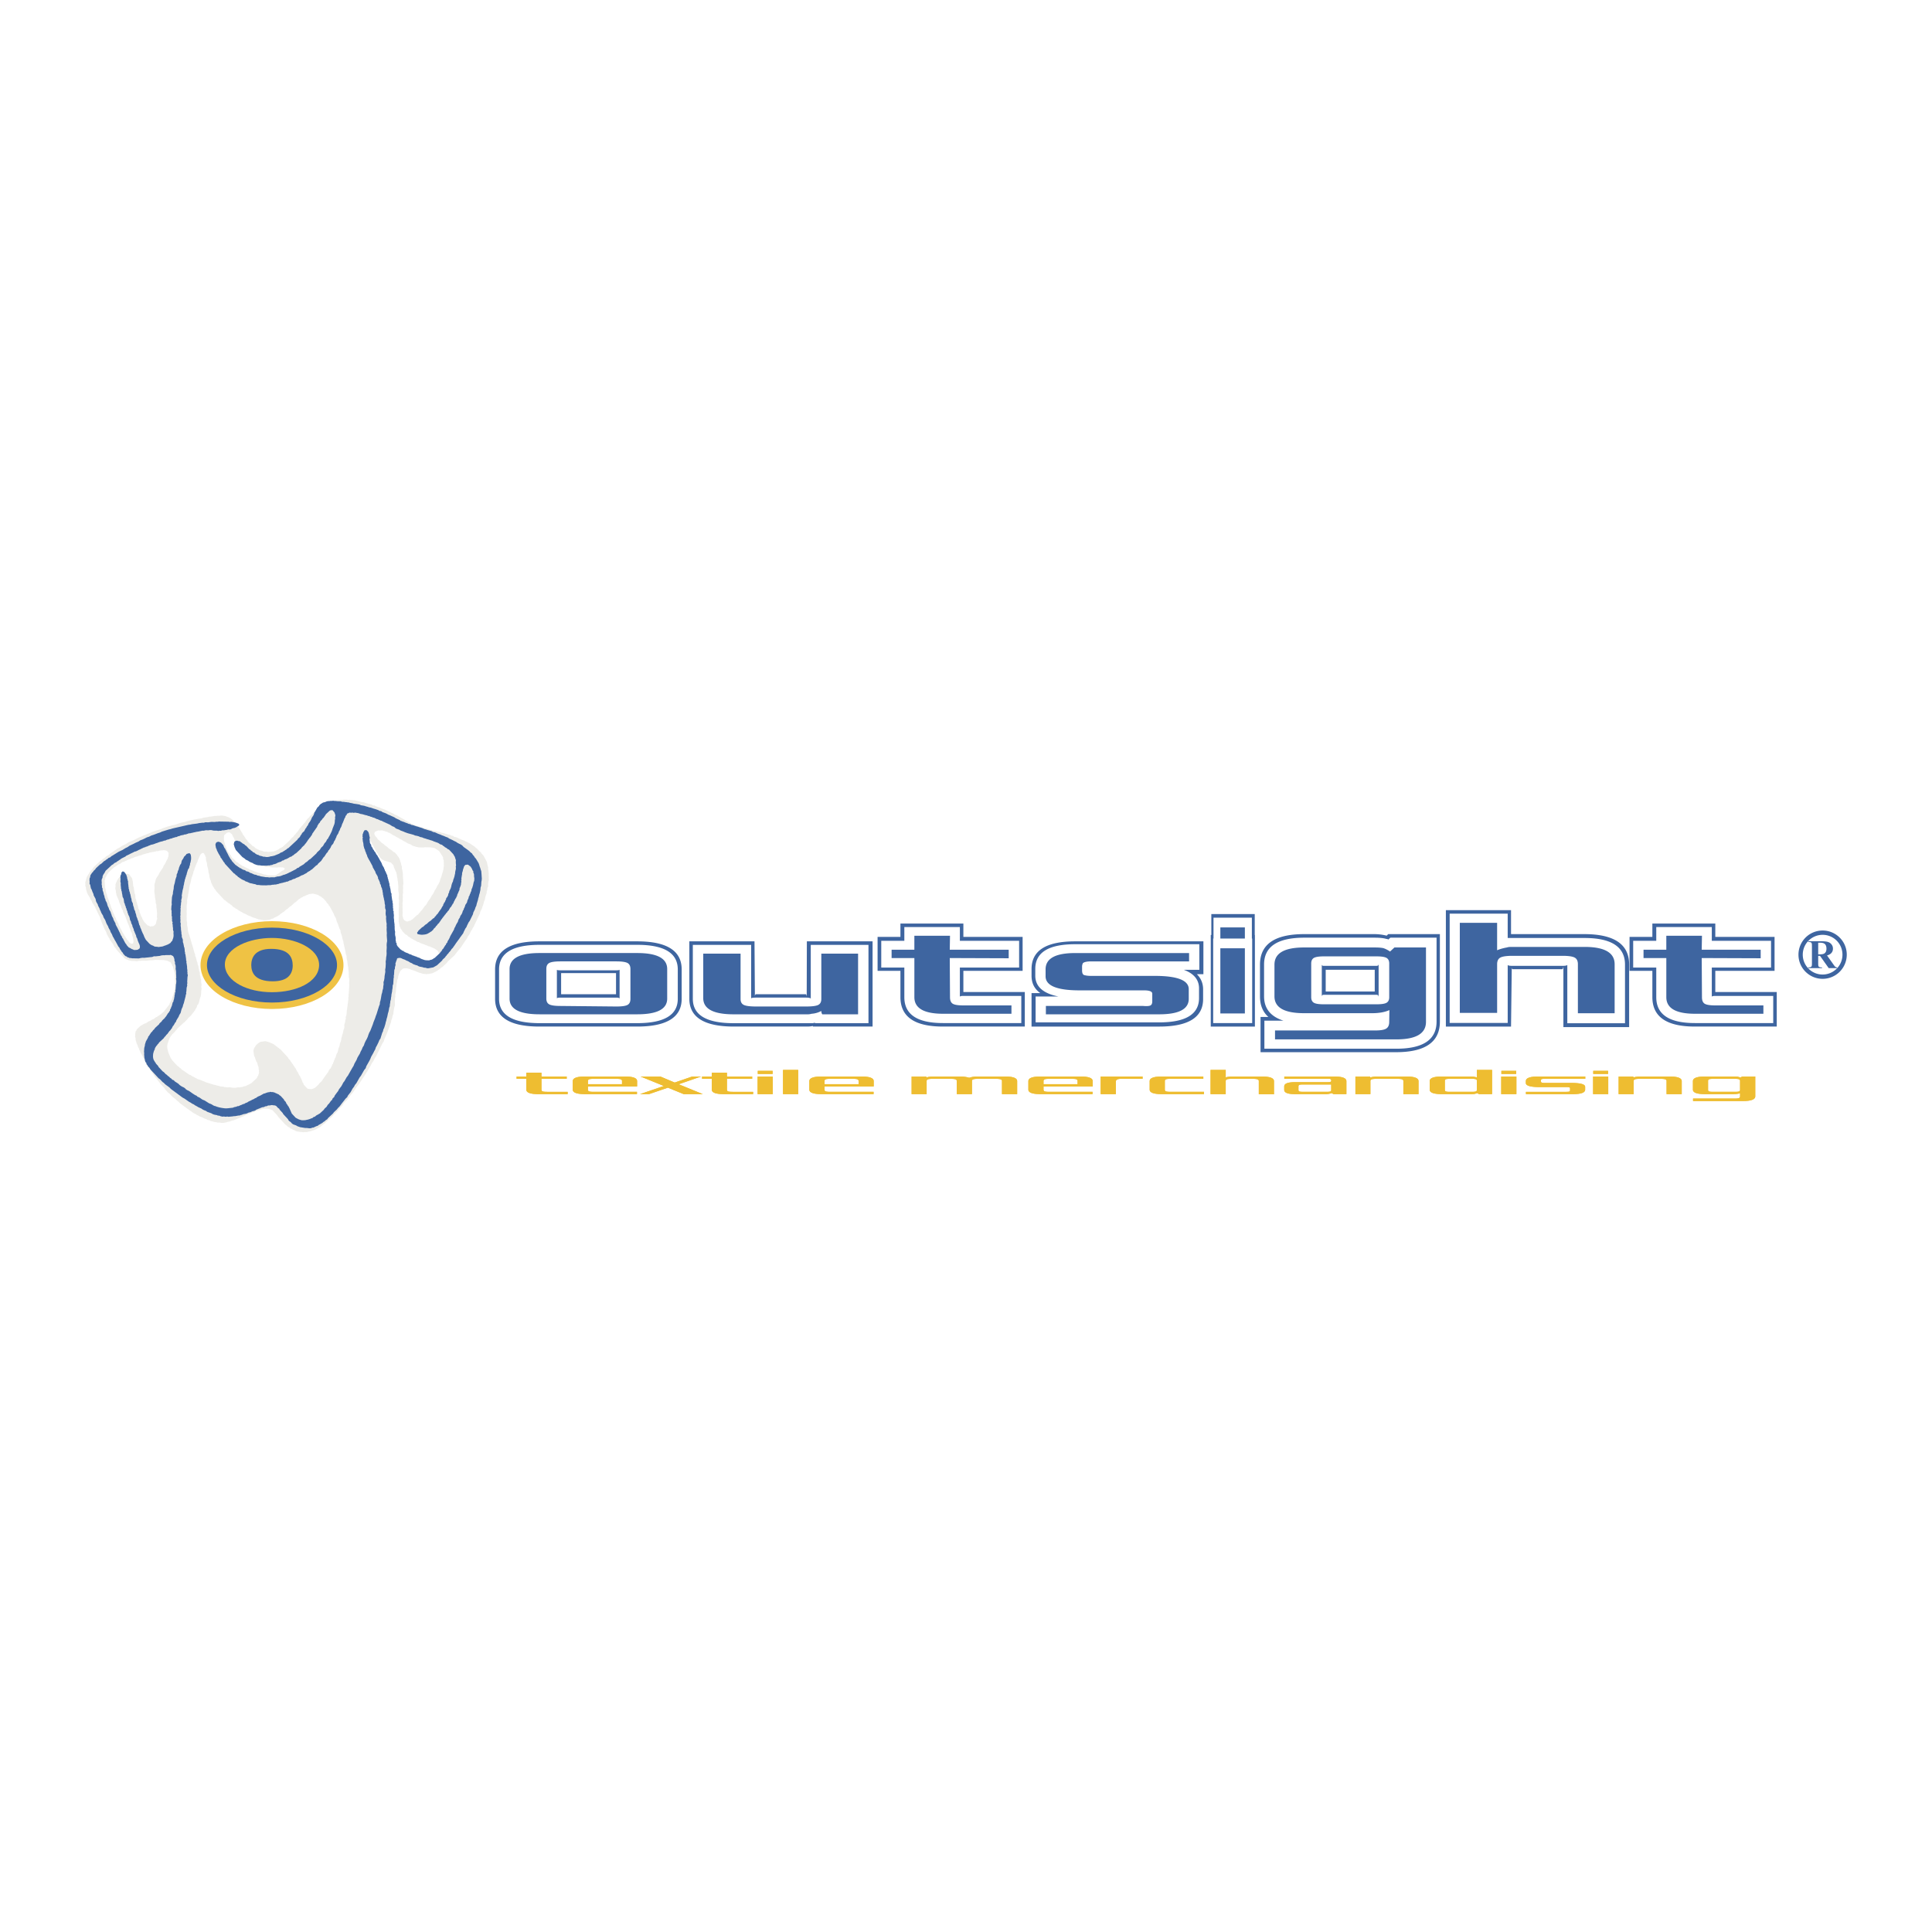 <svg xmlns="http://www.w3.org/2000/svg" width="2500" height="2500" viewBox="0 0 192.756 192.756"><path fill-rule="evenodd" clip-rule="evenodd" fill="#fff" d="M0 0h192.756v192.756H0V0z"/><path d="M49.395 99.648v-2.927c0-1.869 1.474-2.803 4.42-2.803h9.744c2.968 0 4.452.934 4.452 2.803v2.927c0 1.849-1.484 2.772-4.452 2.772h-9.744c-2.946.001-4.42-.923-4.42-2.772zm14.181 2.431c2.698 0 4.046-.811 4.046-2.429v-2.925c0-1.639-1.348-2.459-4.046-2.459h-9.739c-2.697 0-4.046.82-4.046 2.459v2.925c0 1.618 1.349 2.429 4.046 2.429h9.739zM50.84 99.631v-2.947c0-1.065.995-1.599 2.989-1.599h9.746c1.994 0 2.991.534 2.991 1.599v2.947c0 1.045-.997 1.566-2.991 1.566H53.83c-1.995 0-2.99-.521-2.99-1.566zm3.964.578c.198.104.567.155 1.108.155l5.583.055c.54 0 .909-.051 1.107-.156.197-.105.296-.305.296-.598v-2.99c0-.294-.099-.493-.296-.599-.198-.104-.568-.158-1.107-.158h-5.583c-.542 0-.911.053-1.108.156-.198.104-.296.301-.296.59v2.954c-.001.291.097.486.296.591zm6.67-3.401c.207 0 .322-.021.343-.062v2.883c-.021-.064-.136-.097-.343-.097h-5.571c-.229 0-.342.03-.342.092v-2.878c0 .041.113.062.342.062h5.571zm-5.491 2.389h5.478v-2.111h-5.478v2.111zM75.276 93.918l.04 5.519c0-.161.041-.24.125-.24h4.951c.041 0 .072.079.093.24l.015-5.519h6.557v8.502h-5.938l-.031-.056a2.59 2.59 0 0 1-.56.056h-7.306c-2.944 0-4.426-.914-4.446-2.74v-5.762h6.5zm-6.152.353v5.416c.021 1.598 1.379 2.396 4.077 2.396h7.907a.525.525 0 0 1 .218-.032v.032h5.322v-7.812H80.89v5.383c0-.082-.167-.123-.498-.123h-4.95c-.332 0-.499.03-.499.092v-5.352h-5.819zm4.763.871v4.528c0 .292.108.489.328.594.218.104.629.155 1.233.155h4.966c.604 0 1.008-.051 1.217-.155s.312-.302.312-.594v-4.528h3.668v6.056h-3.574a.609.609 0 0 1-.094-.335 2.344 2.344 0 0 1-.969.28 1.39 1.39 0 0 1-.438.055h-7.342c-1.979 0-2.99-.518-3.031-1.553v-4.503h3.724zM89.836 99.485v-2.622h-2.279v-3.389h2.279V92.14h6.28v1.334h5.911v3.389h-5.911v2.111h6.129v3.446h-8.172c-2.823.001-4.237-.978-4.237-2.935zm12.059 2.586v-2.708h-5.787c-.229 0-.342.032-.342.093V96.53h5.912v-2.668h-5.912v-1.369h-5.54v1.369h-2.303v2.668h2.303v2.958c0 1.723 1.285 2.583 3.858 2.583h7.811zm-12.94-6.486v-.833h2.271v-1.39h3.556l-.024 1.39h5.881v.854l-5.881-.021.024 3.911c0 .312.089.525.265.641.177.114.534.173 1.074.173h4.792v.833h-6.816c-1.913 0-2.87-.552-2.87-1.655v-3.902h-2.272v-.001zM102.918 99.08h.871c-.582-.411-.871-.984-.871-1.721v-.677c0-1.843 1.451-2.764 4.355-2.764h12.791v3.278h-.652c.414.413.623.917.623 1.515v.958c0 1.834-1.465 2.752-4.389 2.752h-12.729V99.08h.001zm.404 2.923h12.324c2.654 0 3.982-.81 3.982-2.428v-.961c0-.866-.51-1.486-1.525-1.857h1.555v-2.552h-12.385c-2.654 0-3.982.82-3.982 2.458v.682c0 1.073.768 1.766 2.303 2.075h-2.271v2.583h-.001zm1.026-1.639h9.711c.455.041.727.001.809-.122.062-.062.094-.183.094-.366v-.731c0-.224-.27-.336-.811-.336h-6.439c-2.262 0-3.393-.467-3.393-1.4v-.7c0-1.082.984-1.623 2.955-1.623h11.361v.833h-9.773c-.395 0-.664.054-.809.162a.693.693 0 0 0-.094.353v.385c0 .301.094.461.279.481.166.044.373.065.623.065h6.348c2.262 0 3.393.443 3.393 1.328v.959c0 1.031-.986 1.546-2.955 1.546h-11.299v-.834zm4.297-4.229l-.125-.032c.021.02.06.032.125.032zM120.797 93.285h.057v-2.089h4.332v2.089h.016v9.136h-4.404v-9.136h-.001zm.242 8.789h3.891V93.64h-.031v-2.083h-3.828v2.083h-.031v8.434h-.001zm.715-9.545h2.447v1.11h-2.447v-1.11zm0 2.08h2.447v6.504h-2.447v-6.504zM125.766 101.464h.783c-.559-.496-.84-1.182-.84-2.051v-3.171c0-2.03 1.469-3.045 4.41-3.045h6.986c.414 0 .828.051 1.242.154l.156-.154h5.154v8.734c0 2.03-1.459 3.046-4.373 3.046h-13.52v-3.513h.002zm.382 3.166h13.164c2.676 0 4.014-.903 4.014-2.707v-8.371h-4.605l-.217.188c-.043-.043-.105-.063-.188-.063-.27-.083-.664-.124-1.184-.124h-7.002c-2.676 0-4.014.893-4.014 2.677v3.174c0 1.203.643 2.013 1.93 2.427h-1.898v2.799zm11.694-3.62a5.54 5.54 0 0 1-.967.076h-6.762c-1.975 0-2.959-.56-2.959-1.677V96.24c0-1.14.984-1.711 2.961-1.711h7.012c.207 0 .379.005.514.015.135.012.256.026.359.047.207.062.436.177.686.343l.436-.405h3.148v7.424c0 1.163-.986 1.746-2.957 1.746h-12.104v-.89h9.996c.537 0 .904-.062 1.1-.188.197-.125.297-.344.297-.656l.02-1.188c-.231.103-.489.18-.78.233zm-6.758-.966c.176.103.5.153.977.153h5.301c.475 0 .801-.051.977-.153.174-.104.264-.287.264-.556v-3.36c0-.267-.09-.452-.264-.555-.176-.102-.502-.155-.977-.155h-5.301c-.477 0-.801.053-.977.155-.174.103-.264.288-.264.555v3.36c0 .269.09.452.264.556zm6.275-3.681c.102 0 .164-.051.186-.156v3.3c0-.169-.061-.254-.186-.254h-5.297c-.125 0-.186.062-.186.187v-3.232c0 .105.061.156.186.156h5.297v-.001zm-5.093 2.557h4.891v-2.168h-4.891v2.168zM144.256 90.806h6.5v2.391h7.303c2.986 0 4.48 1.01 4.48 3.03v6.249h-6.559v-6.027c-.041.166-.072.248-.094.248h-4.965c-.061 0-.092-.069-.092-.208l-.074 5.933h-6.5V90.806h.001zm.379 11.253h5.789V96.27c.02.063.188.094.498.094h4.949c.291 0 .457-.03.5-.094v5.82h5.756v-5.85c0-1.77-1.348-2.656-4.045-2.656h-7.659v-2.427h-5.789v10.902h.001zm1.01-9.991h3.723v2.738c.293-.122.615-.214.971-.276.104-.036.24-.056.406-.056H158.095c1.998 0 2.998.577 2.998 1.729v4.886h-3.666v-4.886c0-.332-.109-.554-.33-.669-.219-.114-.621-.171-1.205-.171h-4.986c-.586 0-.988.057-1.207.171-.221.115-.33.337-.33.669v4.855h-3.723v-8.99h-.001zM164.857 99.485v-2.622h-2.277v-3.389h2.277V92.14h6.279v1.334h5.912v3.389h-5.912v2.111h6.131v3.446h-8.172c-2.825.001-4.238-.978-4.238-2.935zm12.059 2.586v-2.708h-5.787c-.229 0-.342.032-.342.093V96.53h5.91v-2.668h-5.91v-1.369h-5.541v1.369h-2.303v2.668h2.303v2.958c0 1.723 1.287 2.583 3.859 2.583h7.811zm-12.941-6.486v-.833h2.273v-1.39h3.557l-.025 1.39h5.883v.854l-5.883-.021.025 3.911c0 .312.086.525.264.641.176.114.533.173 1.072.173h4.793v.833h-6.816c-1.914 0-2.869-.552-2.869-1.655v-3.902h-2.274v-.001z" fill-rule="evenodd" clip-rule="evenodd" fill="#3e65a0"/><path fill-rule="evenodd" clip-rule="evenodd" fill="#edece8" d="M22.301 81.397l-.118-.026-.144-.002-.17.021-.192-.003-.122.022-.143-.003-.122.022-.122.021-.121.023-.144-.003-.147.046-.122.022-.169.021-.169.02-.172.069-.17.021-.169.021-.196.045-.169.021-.194.045-.196.044-.195.045-.194.045-.173.068-.243.045-.194.044-.221.068-.172.069-.221.068-.242.044-.22.068-.196.045-.245.091-.22.069-.198.092-.22.068-.22.068-.246.092-.22.068-.198.093-.246.092-.198.092-.245.092-.198.092-.246.092-.223.116-.223.116-.197.093-.246.092-.198.092-.2.141-.197.092-.224.117-.2.14-.198.093-.2.14-.176.117-.2.14-.175.117-.178.165-.198.092-.177.166-.175.116-.128.118-.175.117-.127.118-.127.117-.127.119-.127.117-.101.095-.079.118-.079.119-.127.117-.054.096-.102.094-.03.119-.077.071-.053.095-.054.095-.054.095-.059.191-.034.167-.056.144.012.216-.009.143.062.169.014.169.04.144.02.073.02.072.042.097.043.097.043.096.044.049.043.097.068.073.042.097.02.073.065.12.068.073.02.072.042.098.042.096.091.098.02.072.067.073.066.121.042.097.043.097.064.121.043.096.042.098.066.121.042.096.065.121.065.122.042.096.017.12.043.098.042.096.04.145.042.096.043.097.042.097.043.096.042.097.02.073.065.12.019.073.069.073.042.097.043.097.039.144.088.146.019.072.068.073.02.073.068.073.04.144.113.122.065.122.09.097.066.121.064.121.043.097.091.098.09.097.042.097.068.073.09.098.068.073.068.073.09.097.068.074.068.073.068.073.068.074.09.097.068.073.094.05.093.049.141.051.093.049.167.028.119.025.192.004.144.002.166.027.195-.044.193.003.169-.021.192.003.192.004.217-.021.17-.021.192.003.169-.021.17-.021.192.004.144.002.144.003.192.003.144.003.119.025.167.027.118.026.093.051.094.049.07.025.091.098.019.072.069.073.017.121.09.097.017.12.04.145.04.145.039.145.039.144-.008.144.015.169.013.168-.01.191.014.169-.011.192.014.168-.011.192-.034.166-.059.191-.037.216-.028.071-.031.121-.028.071-.031.119-.028.071-.031.12-.029.071-.053.095-.054.095-.028.071-.053.096-.031.119-.077.072-.053.094-.076.072-.054.094-.077.071-.053.094-.076.071-.054.095-.076.071-.077.071-.076.07-.076.071-.124.07-.076.07-.099.047-.076.07-.099.046-.099.047-.05.047-.077.071-.099.045-.073.025-.099.046-.076.07-.173.069-.124.07-.175.117-.146.045-.125.07-.124.07-.124.07-.102.094-.102.094-.076.07-.102.095-.056.143-.076.071-.009.144-.031.118.015.169-.029.072.02.071.043.098-.006.096.017.12.02.072.042.097.018.12.065.122.042.096.039.144.088.147.04.143.065.121.062.17.088.146.088.145.084.194.088.145.133.193.084.195.108.218.088.145.133.194.11.17.11.17.11.17.111.17.11.17.158.171.111.169.135.147.111.17.135.147.136.145.158.171.088.146.158.17.113.123.162.123.135.146.136.147.161.123.161.122.113.122.161.122.113.122.161.124.139.098.16.123.139.097.161.124.116.074.161.123.116.073.161.123.116.074.164.075.138.098.164.075.116.074.142.051.14.05.117.074.14.051.142.05.116.074.167.027.115.074.119.026.119.025.141.052.096.001.119.026.118.027.145.002.095.002.119.026.096.001.144.003.074-.022.121-.023.122-.022.098-.046.17-.021.172-.068.074-.024.121-.022.073-.023.099-.045.074-.023.099-.047.073-.022.099-.047.073-.023.099-.045.099-.046.099-.047.147-.045.15-.094.073-.022.098-.047.074-.023.099-.046.172-.069.173-.069.147-.045.171-.07.125-.069.147-.046.121-.021.146-.045.147-.047.122-.022.122-.021.144.002.095.002.145.003.07.024.119.027.093.049.119.027.068.073.09.098.091.097.068.073.09.097.09.098.066.121.09.098.09.097.091.098.09.098.091.097.113.121.09.099.091.097.116.075.113.121.163.074.091.099.141.05.117.075.14.05.116.073.142.052.167.026.166.027.144.002.167.028.169-.022.192.004.074-.023.073-.023.121-.022.122-.022.073-.022.099-.046.121-.023.1-.046.098-.046.099-.046.124-.07.125-.07.124-.069.101-.095.102-.094.175-.117.102-.095.152-.141.127-.117.153-.141.152-.142.153-.141.13-.166.177-.165.178-.165.13-.166.155-.19.178-.164.133-.214.155-.189.203-.188.155-.189.133-.214.18-.213.156-.189.158-.238.158-.237.18-.213.159-.237.158-.237.158-.237.158-.238.132-.213.158-.237.136-.262.158-.237.11-.239.183-.259.11-.239.159-.238.109-.237.136-.262.11-.238.135-.262.11-.237.158-.239.062-.238.11-.238.11-.238.085-.215.088-.262.083-.215.088-.262.085-.214.036-.216.085-.214.037-.216.084-.214.011-.192.037-.215.037-.216.059-.19.011-.193-.012-.216.009-.143.011-.192.034-.167-.014-.168.03-.12.035-.168.008-.143.008-.144.009-.144.03-.119.009-.145.005-.095.032-.12.03-.12.012-.191.081-.167.011-.191.057-.144.031-.118.054-.096.056-.143.076-.071.051-.047.051-.047.076-.071.073-.022.17-.021.192.003.071.026.118.026.119.025.116.075.119.026.141.05.141.05.164.076.141.049.142.051.118.026.141.051.119.026.144.003.119.026.121-.022.096.002.122-.023.121-.021.121-.023.099-.046.099-.046.099-.047.124-.069.074-.022.101-.095.125-.069.101-.095.076-.07.151-.094.101-.094.127-.118.102-.095.101-.094.054-.095.05-.047.077-.07.05-.047.077-.071.051-.047.076-.071.076-.071.051-.047.076-.07.076-.071.076-.071.054-.095.076-.071.054-.095.076-.07.054-.095.101-.094.054-.096.102-.094.079-.118.079-.119.079-.119.079-.118.079-.119.079-.118.104-.142.079-.119.057-.143.104-.142.079-.119.082-.167.081-.166.105-.142.056-.143.105-.143.056-.143.082-.166.082-.167.082-.166.056-.143.082-.167.082-.166.081-.167.034-.167.082-.167.082-.166.059-.191.057-.144.059-.19.034-.167.082-.167.033-.168.034-.167.059-.191.056-.143.011-.191.057-.143.011-.192.082-.167-.014-.168.008-.144.034-.167.033-.168-.013-.168.008-.144-.015-.168.009-.144-.014-.168-.017-.121-.037-.192.009-.144-.04-.145-.04-.144-.017-.12-.04-.146-.065-.121-.065-.121-.064-.121-.066-.121-.065-.121-.09-.097-.113-.122-.065-.121-.116-.075-.091-.097-.09-.098-.091-.097-.138-.099-.09-.097-.116-.074-.116-.074-.139-.098-.115-.074-.165-.076-.115-.073-.142-.051-.116-.074-.141-.05-.141-.051-.164-.075-.141-.05-.116-.074-.141-.051-.167-.027-.138-.098-.167-.027-.116-.074-.167-.027-.141-.05-.189-.052-.142-.05-.166-.027-.141-.051-.142-.05-.167-.027-.141-.05-.167-.027-.118-.026-.141-.051-.167-.026-.141-.051-.142-.05-.118-.027-.167-.026-.093-.05-.167-.027-.119-.026-.092-.05-.142-.05-.119-.026-.093-.05-.118-.026-.119-.026-.116-.074-.071-.025-.093-.05-.093-.05-.094-.049-.045-.049-.118-.026-.068-.073-.119-.026-.068-.073-.093-.05-.093-.049-.093-.05-.094-.05-.115-.074-.094-.05-.115-.073-.094-.05-.141-.051-.093-.049-.116-.074-.093-.05-.142-.05-.115-.074-.142-.05-.116-.074-.141-.051-.093-.049-.142-.051-.141-.051-.141-.05-.116-.074-.119-.026-.141-.051-.141-.05-.116-.074-.144-.003-.116-.073-.141-.051-.167-.027-.141-.05-.119-.027-.141-.05-.141-.051-.145-.002-.118-.026-.189-.051-.119-.027-.119-.026-.141-.049-.144-.004-.119-.026-.144-.002-.118-.026-.17.021-.119-.026-.144-.002-.144-.003-.121.022-.144-.003-.096-.001-.122.021-.144-.002-.147.045-.144-.002-.098.046-.122.022-.121.022-.099.046-.099.046-.121.022-.125.07-.147.046-.098.046-.125.07-.076.07-.124.07-.077.071-.149.094-.076.07-.102.095-.101.093-.102.095-.102.094-.101.094-.102.094-.102.094-.101.095-.079.118-.102.095-.101.094-.08.118-.104.143-.079.118-.101.094-.079.119-.102.094-.079.119-.102.094-.079.118-.079.119-.079.118-.101.095-.105.142-.102.094-.079.119-.101.094-.102.095-.101.094-.054.095-.102.094-.101.094-.102.095-.101.094-.076.07-.102.094-.077.071-.076.071-.124.07-.099.046-.124.07-.076.071-.099.046-.099.047-.099.046-.073.022-.147.046-.096-.002-.122.022-.096-.002-.121.022-.096-.002-.119-.026-.096-.001-.144-.003-.119-.026-.093-.05-.118-.026-.12-.026-.092-.049-.071-.026-.093-.049-.094-.05-.093-.049-.068-.074-.068-.072-.07-.026-.093-.05-.068-.073-.045-.049-.091-.097-.071-.026-.068-.072-.067-.074-.068-.073-.02-.073-.067-.072-.068-.073-.046-.05-.042-.096-.068-.073-.042-.097-.046-.048-.068-.074-.042-.097-.02-.072-.068-.073-.042-.097-.045-.049-.043-.097-.067-.073-.02-.072-.068-.073-.046-.049-.067-.073-.043-.097-.045-.048-.045-.05-.088-.145-.113-.122-.113-.122-.091-.098-.138-.098-.115-.073-.165-.076-.141-.05-.141-.051-.167-.027z"/><path fill-rule="evenodd" clip-rule="evenodd" fill="#fff" d="M16.188 84.843l-.096-.002-.121.022-.122.021-.099.047-.119-.026-.098.046-.122.022-.121.022-.122.022-.121.022-.122.022-.098.045-.122.022-.122.022-.098.046-.122.023-.147.045-.098.047-.147.045-.122.022-.099.046-.146.045-.122.022-.099.047-.124.069-.121.022-.099.047-.099.046-.147.046-.099.045-.124.07-.073.023-.124.07-.122.022-.124.069-.076.072-.125.069-.073.022-.124.071-.077.07-.098.046-.076.072-.1.046-.076.07-.076.071-.076.071-.051.047-.076.07-.076.071-.076.071-.051.047-.054.094-.104.143-.057.144-.104.141-.009.144-.056.143.014.168.014.169.015.168-.006.096.017.12.042.097.018.12-.006.096.042.096.018.121.064.12.018.121.039.145.042.097.063.169.043.096.039.145.04.144.065.122.039.145.04.144.065.122.063.169.039.144.065.121.065.122.04.144.065.121.064.121.041.145.087.145.042.098.088.145.04.144.065.122.042.097.065.121.065.121.066.121.042.096.065.122.067.073.043.096.065.122.068.073.042.096.069.073.019.073.068.073.045.049.068.073.065.121.093.05.068.072.096.003.048.001.074-.024.028-.07.028-.072-.017-.121.005-.095-.039-.145-.017-.12-.062-.17-.015-.168-.042-.096-.043-.097-.067-.074.005-.095-.042-.097-.043-.097-.042-.096-.017-.12-.065-.122-.042-.096-.043-.097-.042-.097-.04-.145-.042-.097-.043-.096-.04-.145-.042-.097-.065-.121-.043-.096-.065-.121-.042-.097-.017-.12-.065-.121-.043-.098-.065-.12-.017-.121-.065-.121-.042-.097-.043-.096-.042-.097-.017-.121-.042-.096-.043-.097-.042-.097-.043-.096-.042-.097-.042-.097.005-.095-.042-.097.002-.048-.014-.169-.039-.144-.017-.12.03-.12-.011-.216.059-.191.054-.095.031-.12.051-.047.053-.095.054-.094.076-.071.051-.048.076-.07.051-.047.076-.071.051-.047.122-.022.124-.07.143.003.145.002.141.05.045.049.045.049.043.097.068.073.068.073.042.097.017.12.04.145.017.12.014.169.014.168.063.169.014.168.036.193.02.072-.005.096.042.097.042.096-.005.096.017.121-.006.096.043.096.042.097-.005.096.042.096.043.097.017.121.019.072.043.097.017.12.02.073.017.12.068.073.043.097-.006.095.042.097.02.073.042.096.02.072.043.097.019.073.068.073.04.144.088.146.065.121.112.122.091.097.09.098.068.073.119.026.093.05.093.05.1-.047.143.003.099-.047.051-.047.076-.07.079-.119.006-.096.031-.119.031-.12.056-.143-.039-.145.008-.143.011-.192-.014-.168-.014-.168-.015-.169-.036-.192.011-.192-.043-.096-.02-.073-.016-.12.005-.096-.037-.193-.037-.193-.011-.216-.037-.192-.014-.168.011-.193.011-.191-.014-.169.012-.192.055-.142.034-.168.031-.119.057-.143.079-.119.079-.118.079-.119.056-.143.079-.118.079-.12.08-.118.079-.118.078-.119.031-.119.079-.119.079-.119.054-.095.057-.142.053-.096.053-.095.054-.094.006-.097.053-.095.006-.096.005-.095.009-.145-.043-.096-.09-.098-.116-.073-.096-.002-.07-.026-.096-.001-.122.022zM22.483 83.225l-.102.093-.027.073-.009.143-.009.144.015.168.037.193.042.096.017.121.043.097.064.121.021.071.039.145.043.097.065.122.042.096.09.098.065.121.091.097.065.121.065.121.068.074.116.074.09.098.09.097.091.098.141.05.091.097.116.075.116.073.138.099.141.05.116.074.164.076.164.074.116.074.141.051.141.05.164.075.141.051.142.05.141.05.19.052.118.025.141.051.141.05.144.003.094.05.166.027.096.001.144.003.192.003.193.004.121-.022.124-.07.051-.048.125-.069.076-.071.124-.07.076-.07.124-.07.074-.023.101-.095.029-.07-.068-.074-.141-.05-.193-.004-.095-.001-.144-.003-.122.022-.144-.003-.193-.003-.144-.002-.166-.027-.167-.027-.192-.003-.144-.003-.141-.05-.167-.028-.167-.026-.141-.05-.167-.028-.14-.05-.142-.05-.142-.051-.141-.05-.115-.074-.141-.051-.116-.074-.116-.073-.139-.099-.116-.074-.116-.074-.09-.098-.091-.097-.09-.098-.067-.073-.091-.098-.043-.097-.065-.121-.016-.12-.066-.121.006-.096-.065-.121-.043-.097-.017-.12-.016-.12-.043-.097-.042-.097-.043-.097-.02-.072-.042-.097-.02-.072-.068-.073-.02-.072-.065-.121-.042-.098-.093-.049-.068-.073-.094-.049-.047-.001-.122.022-.074.022-.076.071-.076.071zM39.125 95.417l-.455-5.383-1.078-3.763-.023-.024-.045-.049-.068-.073.002-.048-.041-.097-.021-.072-.067-.073-.043-.097-.09-.097-.017-.12-.043-.097-.065-.121-.065-.122-.042-.097-.066-.12-.039-.145-.065-.121-.043-.097-.039-.144-.065-.122-.043-.097-.017-.12-.042-.097-.017-.12-.042-.096.002-.049-.014-.168.057-.143.002-.048.074-.022.068.073.09.097.02.073.046.049.064.121.068.072.043.097.064.121.043.098.065.12.065.121.065.122.065.121.065.121.065.121.065.121.068.073.065.121.065.122.068.073.042.096.091.098.068.073.068.073.07.026.094.049.093.05.118.026.071.025.118.026.142.05.19.052.022.024.068.073.068.074.09.097.02.072.02.073.02.073.042.096.042.096.043.098.042.096.066.121.016.12.04.145.014.169.04.144.014.168.037.193.014.168.014.168.015.169-.012.192.012.215.037.193.014.169-.011.191-.011.192.036.192-.011.192-.011.192.014.169-.011.191-.008.145-.012.191.015.168-.008.144.013.168-.008.144-.008.144.017.12-.031.12.042.096-.005.096.042.097.014.168.065.121.043.098.02.071.068.073.045.05.042.096.045.049.068.074.068.072.068.073.045.049.093.05.094.049.068.074.067.073.071.025.116.074.045.049.093.049.094.05.116.074.07.026.094.049.115.074.094.05.118.026.094.049.093.05.141.05.07.026.142.05.07.025.094.049.119.027.092.05.094.049.096.002.093.05.07.025.094.049.071.026.163.074.139.099.093.05.091.096.042.098.065.121-.031.119-.031.12-.028.071-.028.072-.076.07-.029.072-.101.094-.076.071-.099.046-.077.071-.098.046-.099.047-.096-.002-.099.046-.144-.002-.122.021-.118-.026-.121.021-.145-.002-.118-.025-.145-.003-.095-.002-.142-.05-.144-.003-.141-.05-.119-.026-.118-.026-.119-.026-.093-.05-.093-.05-.119-.026-.119-.025-.093-.05-.071-.026-.141-.05-.093-.049-.093-.05-.119-.026-.119-.026-.096-.001-.189-.053-.144-.002-.17.021-.096-.001-.074.022z"/><path fill-rule="evenodd" clip-rule="evenodd" fill="#3e65a0" d="M23.036 81.986l-.074.023-.167-.027-.095-.002-.144-.002-.144-.002-.144-.003-.241-.004-.192-.004-.121.022-.144-.003-.122.022-.095-.001-.145-.003-.144-.002-.121.021-.17.022-.144-.003-.144-.002-.147.045-.144-.002-.169.021-.17.021-.194.044-.17.021-.169.021-.17.021-.194.045-.17.021-.195.044-.195.046-.195.044-.195.045-.195.044-.194.045-.195.044-.195.045-.22.068-.196.045-.22.068-.22.068-.22.068-.198.093-.22.068-.173.069-.245.092-.22.068-.223.116-.221.068-.223.116-.198.092-.245.092-.175.117-.271.116-.223.115-.198.093-.198.093-.2.14-.198.093-.149.093-.15.094-.198.092-.197.093-.15.093-.15.093-.15.094-.149.093-.124.07-.128.118-.146.045-.127.118-.124.07-.077.071-.124.069-.102.095-.101.094-.076.07-.125.07-.076.071-.076.071-.076.07-.077.071-.076.071-.051.046-.028.072-.076.071-.076.07-.051.047-.028.072-.102.094-.079.119-.079.119-.031.119-.005.096-.054.095-.012.192.015.168-.011.192.087.145-.005.096.042.097-.005.096.045.048.042.097.043.097.02.073.042.096.043.097.042.096.017.121.065.121.065.121.065.121.017.12.04.145.065.121.088.146.039.144.065.122.066.121.062.169.064.121.062.169.088.146.088.145.04.144.087.146.088.145.062.17.063.169.065.121.087.146.062.169.065.12.088.146.04.145.087.145.066.121.062.17.088.145.065.121.064.121.088.146.065.121.065.121.065.121.065.122.09.097.043.097.065.121.068.073.043.097.091.098.044.048.042.097.046.048.068.074.09.097.142.051.068.073.118.026.093.05.144.002.119.026.192.003.144.003.192.004.145.002.194-.045.17-.021.192.003.169-.02.217-.021.17-.021.218-.02.172-.069.192.003.169-.02.218-.021.147-.045.169-.021.144.002.17-.021.096.002.144.002.096.001.121-.021.164.075.093.049.02.073.045.049.02.072.04.144-.006.097.062.169-.007.144.061.168.015.168-.011.193.037.192.011.216-.006.096.018.121-.007.096.017.12-.03.12.017.119.017.121-.006.096-.008.143-.031.12-.005.095-.009.145-.006.095-.008.144-.031.12.017.12-.053.095-.009.143-.031.121-.008.143-.031.12-.006.095-.056.143-.006.097-.079.117-.031.12-.031.121-.031.119-.053.094-.032.12-.079.119-.005.096-.079.118-.053.095-.077.071-.054.095-.078.118-.054.096-.076.071-.054.094-.102.094-.076.072-.076.071-.054.093-.076.072-.076.07-.077.07-.027.073-.077.07-.076.071-.076.07-.051.047-.127.118-.079.12-.127.117-.079.118-.102.094-.079.119-.079.119-.053.095-.077.071-.031.119-.054.096-.053.094-.053.095-.054.095-.031.12-.028.071-.031.12-.006.095-.031.12-.031.12-.009.143-.005.097-.008.143.017.12-.009.144.015.169.014.168.04.144.016.121.021.072.042.096.09.098-.005.096.09.098.065.121.091.097.067.073.088.146.091.098.113.122.09.096.091.098.113.123.113.121.09.099.113.121.139.099.135.145.113.122.139.1.113.121.162.123.138.098.161.123.113.123.161.122.138.098.162.123.138.098.161.123.138.099.161.123.139.097.186.1.139.099.139.098.138.098.186.1.139.098.164.075.138.098.187.099.116.075.163.074.164.075.139.098.164.076.141.05.138.099.142.049.141.051.141.051.116.073.141.051.119.026.167.027.093.049.144.003.093.049.119.028.119.025.121-.021.119.025.096.002.121-.022.119.026.217-.02.218-.021.121-.022.096.002.122-.021.121-.023.122-.021.096.002.099-.046.121-.023.099-.046.073-.023.122-.021.121-.022.074-.023.099-.046.098-.047.122-.022.073-.022.099-.046.099-.047.121-.022.074-.023.099-.046.05-.047.099-.046.073-.023.099-.046.074-.023.099-.046.172-.069.17-.021.124-.069.169-.022.125-.07.144.003.121-.023.121-.021.119.026.096.001.118.027.094.048.045.05.068.073.068.074.116.074.042.096.068.074.068.072.09.099.068.072.065.121.068.073.068.074.09.097.068.073.091.098.09.098.042.096.091.097.116.075.09.097.068.073.116.075.141.05.142.05.115.074.141.051.142.051.167.026.166.028.167.026.192.004.215.027.095.002.122-.021.099-.047.096.001.099-.046.099-.046.098-.047.147-.044.076-.071.125-.069.124-.071.124-.07.102-.094.124-.07.127-.118.15-.093.079-.119.127-.117.101-.095.153-.142.101-.094.105-.141.152-.142.128-.117.13-.166.126-.118.13-.166.105-.142.129-.166.13-.165.13-.166.152-.141.082-.167.13-.165.13-.166.107-.191.107-.19.13-.166.082-.165.155-.19.108-.19.107-.191.107-.189.129-.166.108-.191.107-.189.108-.19.155-.19.059-.19.107-.191.107-.19.107-.19.082-.167.085-.214.107-.19.108-.19.081-.166.108-.191.059-.191.107-.19.082-.167.081-.166.085-.214.105-.143.059-.191.059-.191.059-.19.082-.167.034-.168.081-.167.06-.191.059-.19.034-.168.059-.191.034-.167.059-.191.034-.167.034-.168.058-.19.034-.168.037-.215.056-.144.012-.191.033-.168.009-.144.059-.191.008-.143.034-.168.008-.143.034-.168.034-.167.009-.144.033-.167.009-.144.008-.144.056-.143.009-.145.008-.142.008-.145.009-.143.031-.12-.017-.12.031-.12.008-.143.006-.096.008-.145.006-.095.053-.095.011-.191.059-.192-.013-.168.056-.143.031-.12.053-.095.006-.095.076-.071.048.001.074-.023.144.002.141.051.093.05.071.025.141.05.093.05.094.05.141.05.116.074.116.074.141.051.138.097.142.051.141.051.119.025.116.074.14.051.167.028.119.025.141.051.145.002.141.05.144.003.121-.021.122-.023.121-.022.122-.021.124-.07.124-.07.124-.07.102-.094.127-.118.051-.046.076-.072.076-.071.077-.07.053-.095.076-.071.077-.07.101-.095.053-.095.077-.07.079-.119.101-.094.079-.118.077-.072.104-.142.079-.118.102-.095.079-.118.104-.142.079-.119.079-.118.105-.143.104-.142.104-.142.08-.119.104-.142.104-.142.105-.142.056-.143.082-.166.082-.167.104-.142.057-.144.081-.166.082-.167.105-.142.081-.167.082-.166.082-.166.082-.167.034-.167.082-.167.081-.166.059-.192.082-.166.034-.168.059-.19.06-.191.034-.168.059-.191.033-.167.06-.191.033-.167.034-.168.011-.192.06-.19.011-.192.011-.192.034-.167.011-.192-.014-.168-.012-.217-.014-.168-.015-.168-.061-.169-.04-.145-.063-.169-.039-.145-.062-.169-.088-.145-.088-.146-.088-.145-.112-.122-.088-.146-.113-.122-.088-.145-.139-.099-.112-.121-.161-.123-.139-.099-.138-.098-.139-.099-.135-.146-.139-.099-.164-.074-.187-.099-.138-.099-.164-.074-.186-.099-.164-.076-.164-.074-.139-.099-.212-.076-.163-.074-.212-.076-.165-.075-.211-.075-.164-.076-.164-.074-.167-.027-.186-.1-.189-.051-.19-.051-.141-.051-.189-.051-.164-.075-.141-.05-.189-.052-.142-.05-.189-.051-.141-.051-.142-.05-.167-.027-.115-.074-.167-.027-.093-.05-.141-.05-.142-.051-.093-.049-.119-.026-.092-.05-.12-.026-.067-.073-.071-.025-.093-.05-.071-.025-.093-.05-.07-.025-.139-.098-.164-.075-.164-.075-.164-.075-.141-.051-.116-.073-.164-.076-.141-.05-.141-.05-.139-.099-.167-.027-.115-.074-.142-.05-.141-.05-.189-.052-.142-.05-.141-.05-.166-.027-.142-.051-.189-.051-.141-.05-.167-.028-.167-.027-.163-.074-.167-.028-.167-.027-.215-.027-.189-.051-.167-.027-.189-.051-.096-.002-.119-.026-.095-.002-.119-.026-.192-.003-.141-.051-.193-.003-.144-.003-.166-.026-.144-.003-.119-.026-.122.022-.144-.003-.121.022-.096-.001-.121.021-.074.023-.098.047-.075.022-.121.023-.098.045-.051.047-.099.047-.076.071-.077.07-.028.072-.101.094-.077.07-.053.095-.054.096-.053.094-.054.096-.079.118-.031.12-.056.143-.079.118-.08.119-.056.143-.082.167-.079.118-.104.143-.057.142-.053.095-.051.047-.053.096-.029.071-.076.07-.028.072-.054.095-.028.072-.076.07-.076.071-.077.071-.028.071-.054.095-.05.047-.054.096-.028.071-.076.07-.051.048-.077.071-.053.094-.077.071-.05.047-.076.071-.077.071-.076.07-.051.047-.076.071-.076.07-.051.048-.076.07-.076.071-.051.047-.076.071-.099.046-.051.047-.076.071-.099.046-.076.071-.073.022-.077.071-.098.046-.074.023-.099.047-.051.047-.099.046-.098.046-.074.023-.098.046-.074.023-.099.046-.121.022-.074.023-.169.021-.147.045-.17.021-.144-.002-.118-.026-.144-.002-.142-.051-.118-.026-.119-.026-.116-.074-.118-.027-.094-.049-.115-.074-.069-.073-.141-.051-.09-.097-.116-.074-.068-.074-.116-.073-.067-.074-.068-.073-.09-.097-.069-.073-.093-.05-.09-.098-.094-.05-.093-.049-.068-.073-.071-.025-.067-.074-.094-.049-.095-.002-.071-.025-.071-.025-.121.022-.099.046-.051.047-.031.12-.031.119.04.145.02.071.02.073.042.096.043.098.042.096.09.098.068.073.09.098.091.097.09.098.113.122.113.122.116.074.139.098.068.073.093.05.071.026.093.049.139.098.163.075.142.051.138.098.141.05.142.051.167.026.143.004.119.025.144.003.144.002.144.003.144.002.122-.022.144.003.147-.045.096.001.124-.069.121-.023.147-.045.124-.07.099-.046.147-.046.147-.045.102-.094.121-.022.15-.094.146-.045.099-.046.125-.07.149-.093.147-.046.077-.07.124-.07.127-.118.124-.07.127-.117.127-.118.051-.047.051-.048.076-.07.076-.071.079-.118.127-.118.051-.047.076-.071.054-.095.076-.071.079-.118.104-.143.029-.071.076-.071.053-.095.076-.071.08-.118.104-.142.057-.143.104-.142.079-.119.104-.142.079-.119.105-.142.031-.119.079-.119.053-.095.102-.095.028-.071.054-.095.051-.047.076-.07.054-.096.101-.094.104-.142.08-.119.078-.119.102-.094.077-.07.126-.118.051-.047.099-.046.096.001.074-.023.045.05.067.072.091.098.063.169.039.145-.037.215.017.121-.031.119-.008.144-.005.096-.035.167-.056.143-.056.143-.057.143-.059.191-.056.143-.082.167-.082.166-.054.095-.053.095-.053.095-.029.072-.101.094-.029.072-.053.095-.054.094-.102.095-.053.095-.054.095-.053.095-.102.094-.076.071-.079.119-.054.094-.101.095-.102.094-.077.071-.079.118-.101.094-.101.095-.077.07-.102.095-.101.094-.102.094-.124.07-.127.118-.101.094-.125.07-.101.094-.102.094-.124.071-.15.092-.124.07-.101.094-.148.046-.101.094-.124.069-.099.047-.125.07-.099.046-.124.07-.073.023-.124.07-.1.045-.098.047-.073.023-.099.046-.122.022-.099.046-.073.023-.099.046-.121.022-.074.023-.096-.002-.195.044-.147.046-.192-.003-.143-.003-.17.021-.167-.027-.192-.003-.166-.027-.167-.027-.167-.026-.141-.051-.167-.027-.163-.075-.167-.027-.165-.074-.163-.075-.119-.026-.045-.049-.093-.05-.071-.025-.118-.026-.071-.025-.068-.074-.071-.025-.118-.026-.094-.05-.093-.049-.045-.049-.119-.026-.067-.073-.071-.025-.045-.049-.093-.05-.068-.073-.071-.025-.068-.073-.091-.098-.09-.098-.113-.121-.065-.121-.09-.098-.066-.121-.088-.146-.064-.121-.043-.096-.064-.121-.066-.121-.042-.098-.065-.12-.043-.097-.068-.073-.042-.097-.042-.097-.02-.072-.068-.073-.068-.073-.045-.05-.045-.048-.164-.075-.119-.026-.147.045-.076.071-.056.143.014.168.02.072.017.121.065.121.04.144.065.122.064.121.043.097.045.048.043.097.045.049.042.097.02.072.068.073.045.048.043.098.067.073.043.096.067.074.046.049.042.096.068.073.068.073.068.074.068.073.068.074.067.072.068.074.068.073.068.072.068.074.067.073.069.073.067.074.094.049.068.074.067.072.071.026.068.073.068.073.093.05.045.048.093.051.139.097.164.075.07.026.094.049.045.049.119.026.163.075.164.075.167.027.189.051.167.027.164.074.191.004.215.028.145.003.192.003.192.003.217-.021.192.004.195-.045.096.002.121-.022.097.002.121-.022.073-.023.122-.022.099-.046.121-.022.074-.022.121-.022.147-.046.122-.021.098-.047.096.002.099-.047.125-.069.121-.022.099-.047.124-.07.121-.021.099-.046.124-.07.147-.046.099-.046.124-.07.125-.07.147-.045.124-.07.124-.07.099-.046.101-.094.125-.07.124-.07.077-.07.124-.071.101-.093.102-.095.101-.094.102-.094.124-.07.079-.119.101-.094.103-.094.101-.094.079-.118.079-.12.079-.118.101-.094.054-.095.079-.119.079-.119.102-.094.057-.143.076-.071.078-.118.08-.119.056-.143.079-.118.076-.071.079-.119.031-.119.079-.119.054-.095.056-.143.054-.095.031-.12.053-.094.079-.119.054-.095.031-.12.054-.094.053-.095.031-.12.054-.095.054-.095.028-.072.059-.19.082-.167.056-.143.057-.143.056-.143.079-.119.005-.096.102-.094.057-.143.172-.069.099-.046.118.026.121-.022.167.027.122-.022.166.027.167.027.212.076.167.026.189.052.071.025.118.026.119.026.093.05.096.001.094.05.07.025.119.027.093.049.119.026.07.025.094.05.093.05.119.025.093.05.071.025.093.05.118.026.094.05.093.049.07.025.094.05.071.025.093.05.07.025.094.05.07.025.094.05.115.074.116.074.142.05.115.074.068.073.093.05.142.05.141.051.116.074.141.051.141.05.164.075.142.05.141.051.189.051.189.051.189.052.165.074.166.027.189.051.164.075.167.027.164.075.189.051.141.051.19.051.141.05.189.052.164.075.141.05.142.051.141.05.116.074.116.074.118.026.116.074.068.073.071.025.067.074.093.049.094.05.068.073.093.05.07.025.114.122.09.097.113.122.113.123.066.121.087.145.04.145.062.169-.011.192.011.216.018.12-.032.12.017.12-.008.144-.031.119-.034.167-.008.144-.031.12-.034.167-.059.191-.057.143-.033.167-.082.167-.06.191-.033.168-.059.19-.054.095-.028.072-.054.095-.005.096-.082.166-.034.168-.054.095-.053.095-.076.07-.006.097-.082.166-.056.143-.076.071-.032.119-.051.047-.005.096-.104.142-.082.167-.104.142-.105.142-.079.119-.079.119-.102.094-.079.119-.101.093-.054.096-.124.069-.076.071-.102.094-.076.071-.125.07-.076.07-.101.095-.076.07-.125.07-.076.071-.076.07-.076.072-.099.046-.077.07-.075.071-.052.047-.075.071-.051.046-.051.048-.028.071-.076.071-.006.095.019.073.071.026.119.026.166.026.145.003.217-.02.121-.022.148-.046.124-.07.124-.069.05-.047.1-.047.05-.046.077-.072.076-.07.028-.071.076-.072.102-.093.053-.096.102-.094.079-.119.127-.117.079-.119.105-.142.027-.072.077-.07.053-.095.052-.047.053-.095.076-.071.054-.095.076-.07.054-.096.101-.094.054-.095.101-.094.054-.095.054-.095.053-.096.102-.093.028-.072.079-.118.028-.073.077-.07.031-.119.053-.095.054-.096.028-.071.053-.095.052-.047.03-.12.051-.046.034-.168.082-.167.056-.143.082-.166.008-.144.057-.144.056-.142.031-.12.009-.143.03-.12-.017-.12.032-.12-.018-.12.031-.119.006-.096.031-.12.011-.191.06-.192.033-.167.057-.143.03-.119.08-.119.076-.071.096.002.073-.023.119.027.045.048.139.099.068.073.065.121.045.049.019.072.043.097.068.073-.006.096.02.072.042.097.018.12-.006.096.017.121.017.12-.006.095-.008.144-.056.143-.034.168-.034.167-.028.072-.031.119-.028.072-.054.095-.005.096-.032.119-.053.095-.031.12-.053.094-.032.12-.079.119-.005.096-.057.143-.053.094-.031.12-.031.12-.079.118-.08.119-.03.119-.056.143-.054.095-.031.12-.08.118-.03.12-.056.143-.054.095-.105.142-.031.119-.054.096-.079.118-.055.143-.032.12-.079.119-.053.094-.054.095-.056.143-.054.095-.053.095-.031.12-.054.095-.054.095-.053.095-.054.095-.054.095-.054.096-.052.095-.029.071-.028.071-.082.167-.079.118-.054.096-.031.119-.101.094-.031.12-.077.07-.053.096-.079.118-.028.072-.102.093-.054.096-.053.095-.077.07-.079.119-.05.047-.102.094-.076.071-.051.047-.076.071-.076.071-.102.094-.074.022-.076.071-.099.047-.098.045-.096-.001-.051.047-.192-.004-.144-.002-.167-.027-.141-.05-.141-.05-.071-.026-.116-.074-.07-.025-.142-.05-.071-.026-.093-.049-.119-.027-.093-.049-.118-.026-.094-.05-.093-.05-.118-.025-.094-.05-.093-.05-.071-.025-.141-.05-.094-.05-.092-.049-.068-.074-.096-.002-.068-.073-.094-.049-.067-.073-.045-.05-.068-.072-.068-.073-.045-.049-.088-.146-.014-.168-.068-.073.005-.096-.039-.145.008-.144-.014-.168-.039-.145-.015-.167.012-.192-.038-.193-.011-.217.006-.095-.017-.12.005-.096-.017-.121-.017-.12-.017-.12.006-.096-.018-.12-.016-.12.008-.145.005-.096-.016-.12-.017-.12.008-.144-.065-.121.031-.12-.042-.096.008-.144-.017-.12.008-.144-.04-.145.006-.096-.039-.144-.018-.121-.016-.12-.017-.121-.018-.12.009-.143-.065-.121-.017-.121-.017-.12-.017-.12-.04-.145-.017-.12-.042-.097.008-.144-.043-.097-.016-.12-.043-.097-.017-.12-.043-.097-.017-.12-.042-.097.006-.096-.065-.121-.043-.097-.042-.096-.02-.073-.068-.072-.017-.121-.068-.073.006-.096-.068-.073-.042-.097-.046-.049-.042-.096-.062-.17-.065-.121-.088-.145-.065-.121-.065-.121-.088-.146-.064-.121-.091-.098-.043-.096-.065-.121-.091-.098-.041-.097-.091-.097-.02-.073-.065-.12-.068-.074-.02-.072-.017-.12-.068-.074-.042-.096-.02-.073.006-.096-.037-.192.034-.168-.04-.144-.037-.193-.039-.145-.043-.097-.068-.073-.068-.072-.07-.026-.048-.001-.121.022-.054.096-.054.094-.031.119-.053.096.019.071-.031.12.043.097-.031.119.017.121.014.168.04.145.017.12.014.168.039.145.04.145.065.121.017.12.065.121.04.145.065.121.04.145.042.096.065.122.065.121.088.145.065.121.065.121.065.122.065.121.039.144.088.146.066.121.087.146.04.144.087.146.088.145.062.169-.005.096.045.049.043.097.042.096.042.097.02.072.017.121.068.073.017.121.02.071.042.097.043.097.017.12.042.097-.005.096.039.144-.005.096.039.145.017.121.04.144.017.121.039.144.018.12.014.169.04.144-.009.144.014.168.062.17-.008.143-.011.192.014.168.04.145-.011.192.014.168.014.169.037.192-.011.192.014.167-.011.193.011.216.014.168-.011.192.012.216.014.169.012.215-.037.216-.011.192.011.216-.011.192-.011.191.011.217-.011.192-.036.214-.012.192-.036.216.011.216-.011.192-.011.191-.037.216.012.216-.037.216-.036.215-.011.191-.038.216-.059.19.012.217-.036.216-.012.191-.059.192-.036.214-.06.192-.036.215-.037.216-.033.166-.06.191-.011.192-.084.214-.059.192-.06.19-.059.191-.059.191-.085.215-.059.191-.085.214-.085.215-.059.191-.084.215-.085.214-.084.215-.107.189-.085.215-.059.191-.11.238-.108.19-.109.238-.06.192-.133.213-.084.215-.107.189-.085.215-.132.214-.108.189-.084.215-.108.191-.107.189-.084.215-.133.214-.107.19-.108.191-.107.189-.106.19-.131.166-.107.19-.107.19-.13.166-.082.167-.107.189-.129.166-.105.142-.082.167-.129.165-.105.143-.104.142-.057.143-.152.142-.056.142-.128.118-.079.119-.104.142-.102.094-.079.119-.053.095-.127.117-.077.071-.079.119-.076.07-.076.071-.051.047-.076.07-.051.048-.076.07-.099.046-.051.047-.074.025-.149.092-.101.094-.148.046-.102.094-.146.046-.099.046-.147.046-.073.022-.121.021-.074.023-.217.021-.193-.003-.189-.052-.141-.05-.094-.05-.092-.05-.094-.049-.045-.049-.067-.073-.069-.074-.068-.073-.067-.072-.068-.075-.042-.095-.043-.098-.042-.096-.043-.097-.042-.096-.065-.122-.043-.096-.068-.074-.065-.12-.067-.074-.043-.096-.042-.098-.068-.072-.091-.099-.02-.072-.09-.097-.068-.073-.045-.049-.069-.074-.067-.072-.093-.05-.068-.073-.093-.05-.071-.025-.093-.049-.071-.025-.093-.051-.19-.051-.144-.002-.118-.026-.099.046-.096-.001-.073.022-.147.046-.099.046-.121.021-.124.071-.125.07-.124.069-.172.07-.125.069-.076.07-.073.024-.099.046-.051.046-.172.07-.125.07-.098.046-.099.046-.099.047-.051.047-.099.046-.073.022-.099.046-.051.048-.122.022-.098.046-.099.046-.073.022-.099.047-.098.046-.097-.001-.099.046-.073.023-.122.021-.073.024-.099.045-.217.021-.17.02-.217.021-.193-.003-.214-.028-.167-.027-.119-.026-.118-.025-.071-.026-.118-.026-.094-.05-.118-.026-.071-.025-.093-.05-.116-.074-.093-.05-.142-.049-.093-.05-.115-.074-.117-.075-.115-.073-.094-.051-.141-.049-.116-.074-.138-.099-.116-.074-.141-.05-.091-.098-.164-.075-.116-.074-.115-.074-.139-.098-.138-.099-.116-.074-.164-.074-.116-.075-.113-.122-.116-.074-.164-.075-.115-.073-.139-.098-.091-.099-.138-.097-.116-.075-.116-.074-.113-.122-.141-.051-.113-.122-.116-.073-.09-.098-.139-.098-.09-.098-.116-.074-.091-.098-.09-.096-.116-.075-.091-.097-.09-.098-.09-.098-.068-.073-.091-.097-.02-.073-.09-.097-.068-.074-.068-.072-.042-.097-.068-.074-.043-.096-.044-.049-.043-.097-.039-.143-.015-.169.006-.097.008-.144.031-.119.031-.12.057-.142.053-.095.006-.097.079-.118.053-.095.077-.07.053-.095.102-.095.053-.095.102-.094.076-.07.077-.072.101-.093.101-.095.08-.118.101-.095.08-.118.126-.118.08-.118.104-.143.05-.047.052-.047.053-.095.077-.071.027-.071.054-.096.028-.07.076-.071.054-.095.054-.096.053-.095.076-.07.032-.12.053-.095.054-.094.079-.12.053-.094.057-.144.053-.094.079-.119.032-.12.03-.119.032-.12.056-.143.053-.094.031-.121.031-.119.057-.142.031-.12.03-.12.031-.119.032-.12.031-.118.031-.12.005-.097.057-.141-.017-.121.03-.121.006-.094.009-.145.005-.096.031-.119.031-.12-.017-.12.031-.119-.017-.121.006-.095.008-.144.014-.24.037-.215-.043-.097.009-.145-.02-.071.008-.145-.017-.119-.017-.121.006-.095-.017-.121-.017-.12-.018-.121-.02-.072.009-.144-.042-.096.005-.096-.017-.12-.017-.121-.017-.12-.017-.12-.042-.097.006-.096-.04-.145.005-.095-.017-.121-.017-.12-.042-.096-.017-.121-.02-.072-.017-.121-.042-.097-.018-.12.006-.096-.017-.12-.042-.097-.043-.096-.017-.12.006-.097-.04-.144.006-.096-.018-.12-.017-.121-.016-.12.005-.096-.017-.12-.017-.12.005-.096.009-.144-.042-.097.008-.144.006-.096-.017-.12.008-.144-.017-.12.031-.12-.017-.12.008-.143.006-.096.008-.144-.017-.121.031-.119-.017-.12.031-.12.009-.143.005-.096.031-.12-.017-.12.031-.12.031-.119.008-.144-.016-.12.031-.12.005-.095.031-.12.006-.096.031-.119.031-.12.031-.12.005-.095.031-.119.031-.12.006-.096.031-.119.031-.12.005-.095.054-.096.005-.096.054-.095.006-.096.053-.095.034-.167.059-.191.06-.192.104-.141.034-.168.056-.143.009-.143.056-.143.005-.096.032-.12.005-.095.006-.096-.014-.169-.018-.12-.042-.097-.068-.073-.096-.002-.073.023-.147.045-.079.119-.076.071-.077.071-.053.095-.028.071-.079.118-.079.119-.032.12-.033.166-.104.143-.057.143-.057.143-.033.168-.082.166-.034.168-.082.166-.011.192-.057.143-.059.191-.033.167-.034.168-.059.19-.034.168-.011.192-.034.167-.034.168-.011.191-.059.191-.034.168-.011.191-.008.144-.012.192.015.168-.034.167-.008.144-.012.192.04.145-.008.144.014.168-.009.144.04.144-.008.144.017.121-.009.144.065.121-.031.12.04.144-.006.096.017.12.018.12-.006.096.017.121.042.096-.011.192.014.169-.008.143-.034.168-.056.142-.031.119-.102.095-.079.119-.15.093-.124.07-.073.023-.099.046-.073.023-.074.023-.172.068-.122.022-.169.021-.121.022-.167-.027-.096-.001-.167-.027-.116-.074-.141-.05-.093-.051-.139-.098-.09-.097-.113-.122-.091-.098-.067-.073-.066-.121-.065-.121-.042-.097-.062-.169-.065-.121-.043-.097-.042-.097-.043-.096-.02-.073-.042-.096-.042-.097-.043-.097-.017-.121-.068-.072-.017-.121-.042-.096-.017-.121-.043-.097-.042-.096-.04-.145-.042-.096-.043-.097-.016-.121-.04-.145-.043-.096-.017-.121-.042-.096-.065-.121-.017-.12-.04-.145-.042-.097-.018-.12-.016-.12-.065-.121-.043-.097-.017-.12-.017-.121-.042-.097-.017-.12-.02-.072-.017-.121-.042-.096-.018-.12-.042-.097-.02-.073-.017-.12-.042-.097.005-.095-.02-.073-.013-.168-.018-.12-.014-.169.006-.095-.043-.097-.017-.121-.042-.096.005-.096-.042-.097-.02-.072-.02-.072-.045-.049-.065-.122-.068-.072-.068-.074-.048-.001-.07-.025-.076.071-.052.047-.008.143-.082.168-.011.191.017.121-.008.143-.009.144.04.144-.008.145.014.168.017.12-.006.096.042.097-.005.096.042.097.018.119.017.121.019.072.018.12.017.121.065.121.042.097.017.12.017.121.017.12.065.121.017.12.065.121.018.121.064.121.017.12.066.121.017.12.042.097.04.145.065.121.042.096.04.145.017.12.042.097.065.121.017.12.043.098.065.12.017.12.042.098.043.096.042.097.017.121.065.12.02.073.042.097.042.096.043.097.02.073.017.12.045.048.043.097.039.145.063.169.042.096.043.097.042.097.02.073.017.119-.006.097-.028.071-.051.047-.15.093-.217.02-.144-.002-.094-.049-.141-.051-.115-.074-.165-.075-.09-.098-.09-.096-.088-.146-.067-.074-.066-.121-.065-.121-.065-.121-.043-.097-.067-.073-.043-.097-.02-.072-.067-.073-.043-.097-.042-.096-.042-.098-.066-.12-.042-.097-.065-.121-.042-.097-.065-.121-.066-.121-.065-.121-.017-.121-.065-.121-.065-.121-.065-.121-.039-.144-.066-.122-.064-.121-.04-.145-.043-.096-.039-.145-.065-.121-.088-.145-.039-.145-.066-.122-.042-.096-.04-.145-.039-.145-.065-.121-.066-.121-.016-.12-.065-.121-.017-.12-.04-.145-.042-.097-.018-.12-.039-.145-.043-.097-.017-.119.006-.097-.065-.121.005-.096-.016-.12-.021-.073.012-.191-.015-.169.009-.143.081-.167.009-.143.057-.144.078-.118.079-.119.082-.167.127-.117.077-.071.05-.047.077-.07.076-.071.076-.071.076-.071.076-.07.099-.046.077-.071.075-.07.099-.047.099-.046.077-.071.124-.07.051-.047.124-.07.076-.07.124-.071.099-.046.124-.069.074-.023.101-.094.099-.047.099-.046.099-.046.124-.07.099-.046.099-.047.098-.046.125-.07.121-.022.099-.046.099-.046.124-.07.074-.023.124-.069.099-.047.099-.046.098-.047.122-.021.051-.047.121-.022.099-.046.099-.047.073-.022.099-.047.074-.023.121-.021.147-.046.172-.069.147-.045.172-.069.147-.045.195-.045.073-.023.099-.046.096.001.099-.046.099-.046.122-.022.073-.023.099-.046.121-.022.073-.023.1-.046.121-.022.098-.046.096.001.099-.045.099-.047.122-.022.099-.046.073-.023.121-.022.122-.022.099-.046.096.002.147-.045.073-.023.099-.046.096.001.121-.022.074-.022.121-.022.074-.023.121-.022.195-.045.17-.021.195-.044.194-.044.144.002.195-.045.145.003.143.002.122-.022.144.003.119.026.118.026.096.001.096.002.144.003.119.026.121-.022.144.003.147-.046.144.003.122-.023.169-.021.147-.045.144.003.122-.022.124-.07.147-.046.121-.021.099-.047.099-.046.051-.047.098-.046.077-.071.028-.071-.045-.049-.045-.049-.071-.025-.071-.026-.141-.051-.118-.025-.167-.027-.167-.027z"/><path fill-rule="evenodd" clip-rule="evenodd" fill="#fff" d="M19.674 86.055l-.05.048-.032.119-.053.095-.031.119-.082.167-.034.168-.081.166-.034.167-.031.12-.054.094-.005.097-.054.095-.031.119-.031.12-.006.096-.031.119-.031.12-.03.119-.057.143-.005.096-.035.167-.005.096-.034.167-.005.096-.035.168-.03.119-.009.143-.03.121-.034.167-.031.12.014.168-.009.143-.031.119-.008.145-.008.143.014.168-.009.145-.007.143.014.169-.009.143-.008.145.014.167-.008.144.014.169.039.144-.008.144.014.168.04.145.014.169.015.167.039.145.04.145.062.169.04.145.062.169.039.144.04.145.04.145.039.144.062.17.04.144.04.145.04.145.039.144.04.145.065.121-.008.144.065.121.039.145.04.144.017.121.065.121.017.12.017.12.065.122.017.119.017.121.04.145-.006.094.065.123.017.12-.006.095.018.121.042.096.017.121.018.12.042.097-.006.097.012.216.036.192-.036.216.037.192-.035.167-.01.192-.011.192-.037.215-.057.143-.058.192-.035.167-.059.191-.028.071-.076.071-.054.094-.005.096-.054.096-.054.095-.05.047-.032.119-.076.071-.054.095-.075.07-.054.096-.076.071-.028.071-.077.07-.076.072-.076.07-.051.047-.076.071-.054.094-.076.071-.051.048-.076.07-.054.095-.073.023-.076.07-.076.071-.077.071-.05.047-.077.071-.076.07-.051.047-.076.07-.076.072-.051.046-.028.073-.127.117-.104.142-.127.119-.102.093-.104.143-.08.117-.079.119-.056.144-.056.143-.031.119-.057.143-.034.168-.008.144.014.167.04.145.037.192.042.098.02.071.042.098.043.097.042.096.042.097.043.097.068.073.065.121.068.072.09.098.091.098.09.098.09.097.091.099.116.073.09.097.116.075.113.121.116.075.116.073.138.099.139.099.116.074.138.097.142.051.138.099.164.074.116.073.164.076.115.074.19.051.141.051.164.074.142.051.163.075.142.05.189.051.141.052.189.051.141.05.167.027.141.051.167.026.142.052.166.026.144.002.142.051.143.002.167.027.17-.021.166.027.119.025.144.003.144.003.169-.021.122-.022.144.002.122-.021.169-.021.099-.047.121-.022.122-.022.124-.069.098-.047.1-.045.124-.07.098-.047.077-.07.076-.072.076-.07.076-.071.051-.047.076-.07.051-.047.076-.072.057-.142.079-.118.031-.12.056-.143-.017-.12.009-.144-.043-.097.009-.144-.04-.144-.043-.097-.039-.145-.017-.12-.09-.097-.041-.145-.064-.121-.017-.12-.065-.122-.043-.097-.017-.12-.017-.12-.016-.12-.018-.12.031-.12.031-.12.054-.094.079-.118.054-.096.127-.118.101-.094.15-.094.099-.046.169-.021.121-.022.17-.021.118.026.19.052.141.05.164.075.071.025.093.049.071.026.067.073.093.05.068.073.094.049.067.074.094.049.068.073.093.051.091.096.045.049.09.098.068.073.09.098.069.072.09.099.068.073.09.098.068.073.042.096.091.097.09.098.043.097.09.097.042.097.091.098.065.121.068.073.042.097.091.097.042.097.065.121.043.097.09.097.02.073.065.122.042.095.068.075.042.095.043.097.065.121.043.098.019.071.043.098.02.072.067.072.04.146.113.122.091.096.068.074.067.074.094.049.166.027.192.003.074-.022.073-.023.099-.046.099-.048.076-.07.102-.095.076-.07.101-.094.08-.119.101-.094.102-.093.104-.143.079-.118.079-.119.105-.143.104-.142.104-.141.105-.143.029-.071.027-.072.054-.095.076-.071.051-.047.028-.071.054-.095.053-.095.006-.097.076-.07.031-.119.054-.096.031-.119.053-.095.032-.12.078-.118.031-.119.031-.12.057-.143.079-.118.031-.12.034-.168.031-.118.056-.144.056-.142.009-.145.056-.142.057-.143.033-.168.009-.144.056-.143.034-.168.057-.143.033-.167.034-.167.057-.143.033-.168-.014-.168.034-.167.056-.143.011-.191.057-.144-.014-.169.056-.142.033-.168.012-.19.008-.145.034-.167.008-.145.034-.167.008-.144.034-.167.011-.191.031-.12-.014-.169.034-.167-.017-.12.034-.168.008-.143.009-.144.008-.144.008-.144.009-.143.008-.145-.017-.12.008-.144.009-.143.005-.097-.017-.12-.039-.144.008-.144-.017-.12.008-.145-.016-.12-.015-.168-.017-.12-.014-.169-.04-.144-.014-.168-.017-.12-.014-.169-.04-.144-.037-.193.008-.144-.062-.169-.039-.145-.015-.168-.039-.145-.037-.192-.04-.145-.036-.193-.04-.145-.014-.168-.062-.169-.04-.144-.037-.193-.039-.144-.063-.169-.04-.145-.014-.168-.088-.145-.062-.17-.062-.169-.04-.145-.065-.121-.062-.169-.04-.145-.039-.144-.088-.146-.065-.121-.062-.169-.065-.121-.065-.121-.065-.121-.065-.121-.066-.121-.064-.121-.091-.098-.042-.097-.091-.097-.09-.098-.043-.097-.09-.097-.068-.073-.091-.098-.068-.073-.092-.05-.068-.074-.094-.048-.093-.05-.093-.05-.045-.049-.119-.026-.071-.025-.118-.026-.071-.025-.167-.027-.169.021-.17.021-.172.069-.172.069-.124.07-.122.022-.076.07-.099.047-.073.022-.102.095-.073.022-.076.071-.077.07-.076.071-.102.094-.098.047-.077.07-.076.071-.076.07-.076.071-.076.071-.125.07-.076.071-.102.094-.051.047-.124.069-.076.071-.102.094-.076.071-.098.047-.077.07-.124.07-.051.047-.101.094-.1.046-.05.048-.099.046-.099.046-.099.047-.098.046-.077.07-.096-.002-.098.047-.099.046-.074.023-.217.02-.17.021-.192-.003-.166-.027-.119-.026-.119-.026-.095-.002-.094-.049-.119-.027-.093-.049-.118-.026-.071-.025-.142-.051-.093-.049-.093-.05-.119-.026-.093-.05-.093-.049-.094-.05-.093-.049-.141-.051-.093-.05-.116-.074-.093-.049-.094-.05-.116-.074-.092-.05-.069-.073-.141-.051-.067-.072-.094-.05-.093-.05-.091-.097-.067-.074-.116-.074-.046-.048-.115-.074-.094-.05-.09-.097-.094-.05-.09-.098-.07-.025-.091-.097-.068-.074-.067-.073-.091-.097-.068-.074-.068-.072-.067-.074-.068-.073-.068-.073-.045-.049-.091-.098-.045-.048-.043-.097-.068-.073-.067-.074-.02-.072-.068-.073-.02-.072-.068-.074-.02-.072-.042-.097-.022-.024-.063-.169-.017-.12-.065-.121-.039-.145-.04-.145-.015-.168-.039-.145-.04-.144-.014-.169-.036-.192-.04-.145-.04-.145-.014-.168-.017-.12-.063-.169-.017-.121-.016-.12.008-.143-.068-.074-.017-.12-.068-.074-.019-.071-.068-.074-.097-.002-.073.023-.051.047-.076.071-.053.095-.082.167-.057.143-.028.072-.054.094-.03.12-.032.119zM38.056 82.848l.096.002.07.025.071.025.119.026.093.05.096.001.115.075.142.05.093.049.116.075.139.098.141.051.116.073.116.074.164.075.138.099.141.05.139.098.115.074.164.075.116.074.116.074.141.05.142.051.116.074.116.074.118.026.141.051.071.025.167.027.07.025.144.002.144.003.192.003.17-.021.192.004.144.002.192.004.167.026.167.027.118.027.138.098.117.073.138.099.045.049.068.073.042.097.068.073.042.097.068.073.043.097.065.121-.009.144.066.121-.009.144.018.12-.009.144.017.12-.034.168-.008.143-.034.168-.031.119-.06.191-.03.119-.059.191-.057.143-.056.144-.034.167-.082.167-.082.166-.104.142-.057.143-.053.095-.028.072-.076.07-.029.072-.082.167-.081.166-.105.142-.079.119-.081.166-.105.142-.104.143-.079.119-.082.166-.08.118-.126.118-.079.119-.105.142-.079.119-.127.118-.079.118-.101.094-.079.119-.125.07-.101.094-.102.094-.102.094-.076.071-.076.07-.099.047-.076.071-.121.022-.074.023-.099.045-.048-.001-.119-.025-.115-.074-.071-.026-.02-.072-.068-.073-.017-.121-.042-.096-.017-.12.009-.144.008-.144-.014-.168.01-.192-.013-.168.01-.192-.011-.217.037-.214-.012-.217.011-.192-.011-.216.037-.215-.011-.216.013-.24-.011-.216.037-.216-.012-.215-.012-.217-.016-.12.005-.096-.017-.121.006-.095-.012-.217-.037-.192-.017-.121-.042-.096.005-.096.006-.096-.062-.169-.037-.193-.062-.168-.04-.145-.062-.169-.088-.146-.09-.097-.088-.146-.091-.098-.09-.097-.164-.075-.09-.098-.139-.098-.116-.074-.138-.098-.09-.098-.139-.098-.116-.074-.113-.122-.116-.074-.115-.075-.091-.097-.091-.098-.138-.098-.068-.073-.043-.097-.09-.097-.045-.049-.068-.073-.02-.073-.065-.121.032-.119.053-.096.172-.068.073-.023.099-.046.119.026.17-.021z"/><path d="M33.947 96.287c0 2.241-3.049 4.058-6.81 4.058-3.762 0-6.811-1.816-6.811-4.058s3.048-4.06 6.811-4.06c3.76.001 6.81 1.818 6.81 4.06z" fill-rule="evenodd" clip-rule="evenodd" fill="#3e65a0"/><path d="M34.269 96.287c0 1.242-.823 2.353-2.152 3.145-1.28.763-3.04 1.234-4.977 1.235h-.004c-1.938-.001-3.699-.473-4.979-1.235-1.328-.792-2.15-1.902-2.151-3.145v-.002c0-1.241.823-2.352 2.152-3.144 1.279-.762 3.04-1.235 4.977-1.235h.004c1.938 0 3.699.472 4.979 1.235 1.328.792 2.15 1.902 2.151 3.144v.002zm-.644 0v-.002c0-.999-.703-1.917-1.837-2.593-1.184-.706-2.828-1.143-4.65-1.143h-.004c-1.822 0-3.464.437-4.648 1.143-1.135.676-1.837 1.595-1.838 2.593v.002c.001 1 .703 1.918 1.837 2.594 1.184.706 2.828 1.143 4.65 1.143h.004c1.821 0 3.464-.437 4.648-1.142 1.136-.677 1.838-1.595 1.838-2.595z" fill="#efc244"/><path d="M51.541 107.634v-.229h.968v-.382h1.512v.382h2.519v.229h-2.519v1.083c0 .086.04.144.119.173.079.027.229.043.452.043h2.044v.229H53.74c-.821 0-1.23-.148-1.23-.45v-1.077h-.969v-.001zM58.377 109.161c-.822 0-1.232-.148-1.232-.449v-.847c0-.308.41-.461 1.232-.461h3.961c.818 0 1.226.153 1.226.459v.534h-4.907v.317c0 .087.039.146.119.174.079.028.226.044.44.044h4.335v.229h-5.174zm3.681-.992v-.322c0-.076-.039-.133-.119-.166-.079-.03-.229-.047-.451-.047h-2.259c-.223 0-.373.017-.452.047-.08.033-.119.09-.119.166v.322h3.4zM66.236 108.348l-2.323-.944h1.969l1.43.603 1.754-.603h.881l-2.237.773 2.411.984h-1.905l-1.582-.644-1.882.644h-.894l2.378-.813zM70.045 107.634v-.229h.968v-.382h1.513v.382h2.518v.229h-2.518v1.083c0 .086.039.144.119.173.078.027.229.043.452.043h2.043v.229h-2.896c-.822 0-1.231-.148-1.231-.45v-1.077h-.968v-.001zM75.588 107.404h1.513v1.757h-1.513v-1.757zm.016-.564h1.482v.305h-1.482v-.305zM78.123 106.747h1.513v2.414h-1.513v-2.414zM81.981 109.161c-.821 0-1.232-.148-1.232-.449v-.847c0-.308.411-.461 1.232-.461h3.96c.819 0 1.228.153 1.228.459v.534h-4.906v.317c0 .087.038.146.118.174.078.028.226.044.44.044h4.336v.229h-5.176zm3.681-.992v-.322c0-.076-.041-.133-.119-.166-.079-.03-.23-.047-.451-.047h-2.26c-.222 0-.373.017-.451.047-.08.033-.118.09-.118.166v.322h3.399zM90.951 107.409h1.452l.043.086a1.7 1.7 0 0 1 .398-.075.632.632 0 0 1 .161-.016h2.731c.381 0 .7.042.959.127.148-.049.286-.082.407-.096.137-.021.377-.031.721-.031h2.432c.818 0 1.227.153 1.227.461v1.296h-1.514v-1.313c0-.077-.045-.133-.139-.165-.092-.032-.26-.049-.502-.049h-1.725c-.242 0-.406.017-.496.049s-.134.088-.134.165v1.313H95.46v-1.313c0-.077-.044-.133-.135-.165-.09-.032-.256-.049-.5-.049h-1.74c-.244 0-.41.017-.501.049-.089.032-.134.088-.134.165v1.313h-1.498v-1.752h-.001zM103.83 109.161c-.82 0-1.23-.148-1.23-.449v-.847c0-.308.41-.461 1.23-.461h3.963c.816 0 1.225.153 1.225.459v.534h-4.906v.317c0 .087.039.146.119.174s.227.044.441.044h4.334v.229h-5.176zm3.68-.992v-.322c0-.076-.037-.133-.119-.166-.076-.03-.227-.047-.449-.047h-2.26c-.223 0-.371.017-.451.047-.08.033-.119.09-.119.166v.322h3.398zM109.816 107.404h4.18v.229h-2.086c-.223 0-.375.025-.457.074-.084.052-.123.112-.123.183v1.271h-1.514v-1.757zM115.934 109.161c-.82 0-1.232-.148-1.232-.449v-.847c0-.308.412-.461 1.232-.461h4.121v.229h-3.27c-.223 0-.375.017-.451.049-.08.032-.119.088-.119.169v.865c0 .086.039.144.119.173.076.027.225.043.441.043h3.346v.229h-4.187zM120.779 106.747h1.512v.742a1.95 1.95 0 0 1 .4-.069.635.635 0 0 1 .162-.016H125.875c.818 0 1.23.153 1.23.462v1.311h-1.514v-1.328c0-.078-.047-.134-.139-.166-.094-.032-.258-.049-.496-.049h-2.029c-.244 0-.412.017-.502.049s-.135.088-.135.165v1.313h-1.512v-2.414h.001zM128.137 107.404h4.951c.826 0 1.242.153 1.242.461v1.296h-1.285l-.186-.107a1.433 1.433 0 0 1-.58.107h-3.088c-.709 0-1.064-.14-1.064-.422v-.348c0-.28.355-.422 1.064-.422h3.152c.209 0 .34-.012.393-.031.055-.021.08-.057.08-.104v-.043c0-.068-.031-.115-.096-.137a.285.285 0 0 0-.119-.021h-4.465v-.229h.001zm1.894.795c-.223 0-.359.015-.41.044-.049.028-.074.08-.074.153v.351c0 .065.025.113.074.142.059.028.195.044.41.044h2.312c.209 0 .344-.016.41-.044.041-.022.062-.068.062-.142v-.548h-2.784zM135.232 107.409h1.453l.043.086a1.72 1.72 0 0 1 .398-.075.617.617 0 0 1 .16-.016H140.292c.824 0 1.234.153 1.234.461v1.296h-1.512v-1.313c0-.077-.045-.133-.135-.165s-.256-.049-.498-.049h-2.02c-.244 0-.41.017-.5.049-.088.032-.135.088-.135.165v1.313h-1.496v-1.752h.002zM147.24 109.109c-.045.01-.092.023-.141.037-.037.005-.086.01-.146.011-.061.004-.133.004-.219.004h-2.869c-.816 0-1.225-.148-1.225-.449v-.847c0-.308.408-.461 1.227-.461h2.77c.287 0 .525.032.711.094v-.751h1.514v2.414h-1.299l-.184-.101a1.024 1.024 0 0 1-.139.049zm0-.215c.072-.024.107-.076.107-.156v-.909c0-.079-.035-.132-.107-.157a1.433 1.433 0 0 0-.396-.037h-2.186c-.193 0-.326.013-.396.037-.072.025-.109.078-.109.157v.909c0 .08.037.132.109.156.07.027.203.039.396.039h2.186c.193 0 .324-.012.396-.039zM149.777 107.404h1.514v1.757h-1.514v-1.757zm.016-.564h1.48v.305h-1.48v-.305zM152.244 108.933h4.025c.193 0 .305-.016.334-.044.027-.022.041-.06.041-.111v-.22c0-.065-.109-.099-.332-.099h-2.68c-.932 0-1.398-.135-1.398-.405v-.19c0-.306.408-.459 1.227-.459h4.701v.229h-4.045c-.166 0-.275.014-.332.043-.029.022-.043.059-.043.109v.098c0 .079.037.126.117.14.07.015.156.022.258.022h2.635c.934 0 1.398.129 1.398.386v.28c0 .301-.406.449-1.225.449h-4.682v-.228h.001zM158.943 107.404h1.512v1.757h-1.512v-1.757zm.014-.564h1.482v.305h-1.482v-.305zM161.492 107.409h1.453l.045.086c.107-.036.238-.062.396-.075a.64.64 0 0 1 .16-.016h3.008c.822 0 1.232.153 1.232.461v1.296h-1.512v-1.313c0-.077-.045-.133-.135-.165s-.254-.049-.498-.049h-2.02c-.244 0-.41.017-.498.049-.09.032-.135.088-.135.165v1.313h-1.498v-1.752h.002zM172.898 109.161h-2.771c-.818 0-1.225-.148-1.225-.449v-.847c0-.308.406-.461 1.223-.461h2.869c.086 0 .16.001.221.004.061.004.109.006.145.012l.141.038a.924.924 0 0 1 .139.048l.184-.102h1.299v1.973c0 .314-.408.473-1.227.473h-4.979v-.244h4.123c.221 0 .373-.017.451-.048.078-.032.117-.086.117-.163v-.315c-.194.054-.43.081-.71.081zm-2.377-.267c.072.027.205.039.396.039h2.186c.193 0 .324-.012.396-.039.072-.024.107-.076.107-.156v-.909c0-.072-.035-.122-.107-.151s-.203-.043-.396-.043h-2.186c-.191 0-.324.014-.396.043s-.107.079-.107.151v.909c0 .079.035.131.107.156z" fill-rule="evenodd" clip-rule="evenodd" fill="#eebd31"/><path d="M51.541 107.634v-.229h.968v-.382h1.512v.382h2.519v.229h-2.519v1.083c0 .086.04.144.119.173.079.027.229.043.452.043h2.044v.229H53.74c-.821 0-1.23-.148-1.23-.45v-1.077h-.969v-.001zM58.377 109.161c-.822 0-1.232-.148-1.232-.449v-.847c0-.308.41-.461 1.232-.461h3.961c.818 0 1.226.153 1.226.459v.534h-4.907v.317c0 .087.039.146.119.174.079.028.226.044.44.044h4.335v.229h-5.174zm3.681-.992v-.322c0-.076-.039-.133-.119-.166-.079-.03-.229-.047-.451-.047h-2.259c-.223 0-.373.017-.452.047-.08.033-.119.09-.119.166v.322h3.4zM66.236 108.348l-2.323-.944h1.969l1.43.603 1.754-.603h.881l-2.237.773 2.411.984h-1.905l-1.582-.644-1.882.644h-.894l2.378-.813zM70.045 107.634v-.229h.968v-.382h1.513v.382h2.518v.229h-2.518v1.083c0 .086.039.144.119.173.078.027.229.043.452.043h2.043v.229h-2.896c-.822 0-1.231-.148-1.231-.45v-1.077h-.968v-.001zM75.588 107.404h1.513v1.757h-1.513v-1.757zm.016-.564h1.482v.305h-1.482v-.305zM78.123 106.747h1.513v2.414h-1.513v-2.414zM81.981 109.161c-.821 0-1.232-.148-1.232-.449v-.847c0-.308.411-.461 1.232-.461h3.96c.819 0 1.228.153 1.228.459v.534h-4.906v.317c0 .087.038.146.118.174.078.028.226.044.44.044h4.336v.229h-5.176zm3.681-.992v-.322c0-.076-.041-.133-.119-.166-.079-.03-.23-.047-.451-.047h-2.26c-.222 0-.373.017-.451.047-.08.033-.118.09-.118.166v.322h3.399zM90.951 107.409h1.452l.043.086a1.7 1.7 0 0 1 .398-.075.632.632 0 0 1 .161-.016h2.731c.381 0 .7.042.959.127.148-.049.286-.082.407-.096.137-.021.377-.031.721-.031h2.432c.818 0 1.227.153 1.227.461v1.296h-1.514v-1.313c0-.077-.045-.133-.139-.165-.092-.032-.26-.049-.502-.049h-1.725c-.242 0-.406.017-.496.049s-.134.088-.134.165v1.313H95.46v-1.313c0-.077-.044-.133-.135-.165-.09-.032-.256-.049-.5-.049h-1.74c-.244 0-.41.017-.501.049-.089.032-.134.088-.134.165v1.313h-1.498v-1.752h-.001zM103.83 109.161c-.82 0-1.23-.148-1.23-.449v-.847c0-.308.41-.461 1.23-.461h3.963c.816 0 1.225.153 1.225.459v.534h-4.906v.317c0 .087.039.146.119.174s.227.044.441.044h4.334v.229h-5.176zm3.68-.992v-.322c0-.076-.037-.133-.119-.166-.076-.03-.227-.047-.449-.047h-2.26c-.223 0-.371.017-.451.047-.08.033-.119.09-.119.166v.322h3.398zM109.816 107.404h4.18v.229h-2.086c-.223 0-.375.025-.457.074-.084.052-.123.112-.123.183v1.271h-1.514v-1.757zM115.934 109.161c-.82 0-1.232-.148-1.232-.449v-.847c0-.308.412-.461 1.232-.461h4.121v.229h-3.27c-.223 0-.375.017-.451.049-.08.032-.119.088-.119.169v.865c0 .086.039.144.119.173.076.027.225.043.441.043h3.346v.229h-4.187zM120.779 106.747h1.512v.742a1.95 1.95 0 0 1 .4-.069.635.635 0 0 1 .162-.016H125.875c.818 0 1.23.153 1.23.462v1.311h-1.514v-1.328c0-.078-.047-.134-.139-.166-.094-.032-.258-.049-.496-.049h-2.029c-.244 0-.412.017-.502.049s-.135.088-.135.165v1.313h-1.512v-2.414h.001zM128.137 107.404h4.951c.826 0 1.242.153 1.242.461v1.296h-1.285l-.186-.107a1.433 1.433 0 0 1-.58.107h-3.088c-.709 0-1.064-.14-1.064-.422v-.348c0-.28.355-.422 1.064-.422h3.152c.209 0 .34-.012.393-.031.055-.021.08-.057.08-.104v-.043c0-.068-.031-.115-.096-.137a.285.285 0 0 0-.119-.021h-4.465v-.229h.001zm1.894.795c-.223 0-.359.015-.41.044-.049.028-.074.08-.074.153v.351c0 .065.025.113.074.142.059.028.195.044.41.044h2.312c.209 0 .344-.016.41-.044.041-.022.062-.068.062-.142v-.548h-2.784zM135.232 107.409h1.453l.043.086a1.72 1.72 0 0 1 .398-.075.617.617 0 0 1 .16-.016H140.292c.824 0 1.234.153 1.234.461v1.296h-1.512v-1.313c0-.077-.045-.133-.135-.165s-.256-.049-.498-.049h-2.02c-.244 0-.41.017-.5.049-.088.032-.135.088-.135.165v1.313h-1.496v-1.752h.002zM147.24 109.109c-.045.01-.092.023-.141.037-.037.005-.086.01-.146.011-.061.004-.133.004-.219.004h-2.869c-.816 0-1.225-.148-1.225-.449v-.847c0-.308.408-.461 1.227-.461h2.77c.287 0 .525.032.711.094v-.751h1.514v2.414h-1.299l-.184-.101a1.024 1.024 0 0 1-.139.049zm0-.215c.072-.024.107-.076.107-.156v-.909c0-.079-.035-.132-.107-.157a1.433 1.433 0 0 0-.396-.037h-2.186c-.193 0-.326.013-.396.037-.072.025-.109.078-.109.157v.909c0 .08.037.132.109.156.07.027.203.039.396.039h2.186c.193 0 .324-.012.396-.039zM149.777 107.404h1.514v1.757h-1.514v-1.757zm.016-.564h1.48v.305h-1.48v-.305zM152.244 108.933h4.025c.193 0 .305-.016.334-.044.027-.022.041-.06.041-.111v-.22c0-.065-.109-.099-.332-.099h-2.68c-.932 0-1.398-.135-1.398-.405v-.19c0-.306.408-.459 1.227-.459h4.701v.229h-4.045c-.166 0-.275.014-.332.043-.029.022-.043.059-.043.109v.098c0 .079.037.126.117.14.07.015.156.022.258.022h2.635c.934 0 1.398.129 1.398.386v.28c0 .301-.406.449-1.225.449h-4.682v-.228h.001zM158.943 107.404h1.512v1.757h-1.512v-1.757zm.014-.564h1.482v.305h-1.482v-.305zM161.492 107.409h1.453l.045.086c.107-.036.238-.062.396-.075a.64.64 0 0 1 .16-.016h3.008c.822 0 1.232.153 1.232.461v1.296h-1.512v-1.313c0-.077-.045-.133-.135-.165s-.254-.049-.498-.049h-2.02c-.244 0-.41.017-.498.049-.09.032-.135.088-.135.165v1.313h-1.498v-1.752h.002zM172.898 109.161h-2.771c-.818 0-1.225-.148-1.225-.449v-.847c0-.308.406-.461 1.223-.461h2.869c.086 0 .16.001.221.004.061.004.109.006.145.012l.141.038a.924.924 0 0 1 .139.048l.184-.102h1.299v1.973c0 .314-.408.473-1.227.473h-4.979v-.244h4.123c.221 0 .373-.017.451-.048.078-.032.117-.086.117-.163v-.315c-.194.054-.43.081-.71.081zm-2.377-.267c.072.027.205.039.396.039h2.186c.193 0 .324-.012.396-.039.072-.024.107-.076.107-.156v-.909c0-.072-.035-.122-.107-.151s-.203-.043-.396-.043h-2.186c-.191 0-.324.014-.396.043s-.107.079-.107.151v.909c0 .079.035.131.107.156z" fill-rule="evenodd" clip-rule="evenodd" fill="#eebd31"/><path d="M184.252 95.248a2.41 2.41 0 0 1-2.408 2.41h-.002a2.402 2.402 0 0 1-1.703-.707 2.397 2.397 0 0 1-.705-1.701v-.002a2.407 2.407 0 0 1 2.408-2.41h.002c.664 0 1.266.271 1.703.707.436.436.705 1.037.705 1.701v.002zm-.43.001v-.002a1.974 1.974 0 0 0-1.978-1.979h-.002a1.98 1.98 0 0 0-1.98 1.98v.002c0 .547.223 1.041.58 1.399s.854.58 1.4.58h.002a1.976 1.976 0 0 0 1.398-.58c.36-.358.58-.853.58-1.4z" fill="#3e65a0"/><path d="M181.402 95.364v.761c0 .144.01.234.027.271s.051.066.096.089a.685.685 0 0 0 .258.033v.07h-1.387v-.07a.665.665 0 0 0 .258-.034.2.2 0 0 0 .094-.09c.02-.036.029-.126.029-.27v-1.753c0-.144-.01-.234-.029-.271a.193.193 0 0 0-.096-.09.686.686 0 0 0-.256-.033v-.07h1.25c.326 0 .564.022.715.067s.273.127.369.249a.66.66 0 0 1 .143.424c0 .198-.07.362-.213.491a.862.862 0 0 1-.379.184l.643.906c.082.119.143.193.178.223a.33.33 0 0 0 .188.067v.07h-.84l-.869-1.225h-.179v.001zm0-1.309v1.162h.113c.186 0 .324-.017.416-.05s.164-.094.217-.18.078-.2.078-.339c0-.202-.049-.351-.145-.448-.098-.096-.252-.145-.467-.145h-.212z" fill-rule="evenodd" clip-rule="evenodd" fill="#3e65a0"/><path d="M31.838 96.271c0 .855-.579 1.559-1.501 2.036-.838.434-1.978.686-3.206.686h-.005c-1.224 0-2.363-.271-3.2-.721-.915-.492-1.49-1.205-1.491-2.041v-.002c0-.824.62-1.51 1.559-1.976.852-.423 1.985-.673 3.131-.674h.004c1.166 0 2.307.26 3.159.692.937.476 1.549 1.172 1.55 1.998v.002zm-6.769 0v.002c0 .382.095.789.387 1.09.309.318.852.541 1.757.542h.006c.383-.001.699-.049.956-.131.138-.044.258-.098.362-.158.513-.303.667-.828.667-1.284v-.002c0-.389-.092-.806-.384-1.113-.307-.323-.85-.549-1.761-.549h-.005c-.827 0-1.328.23-1.615.547-.277.306-.369.706-.37 1.054v.002z" fill-rule="evenodd" clip-rule="evenodd" fill="#efc244"/></svg>